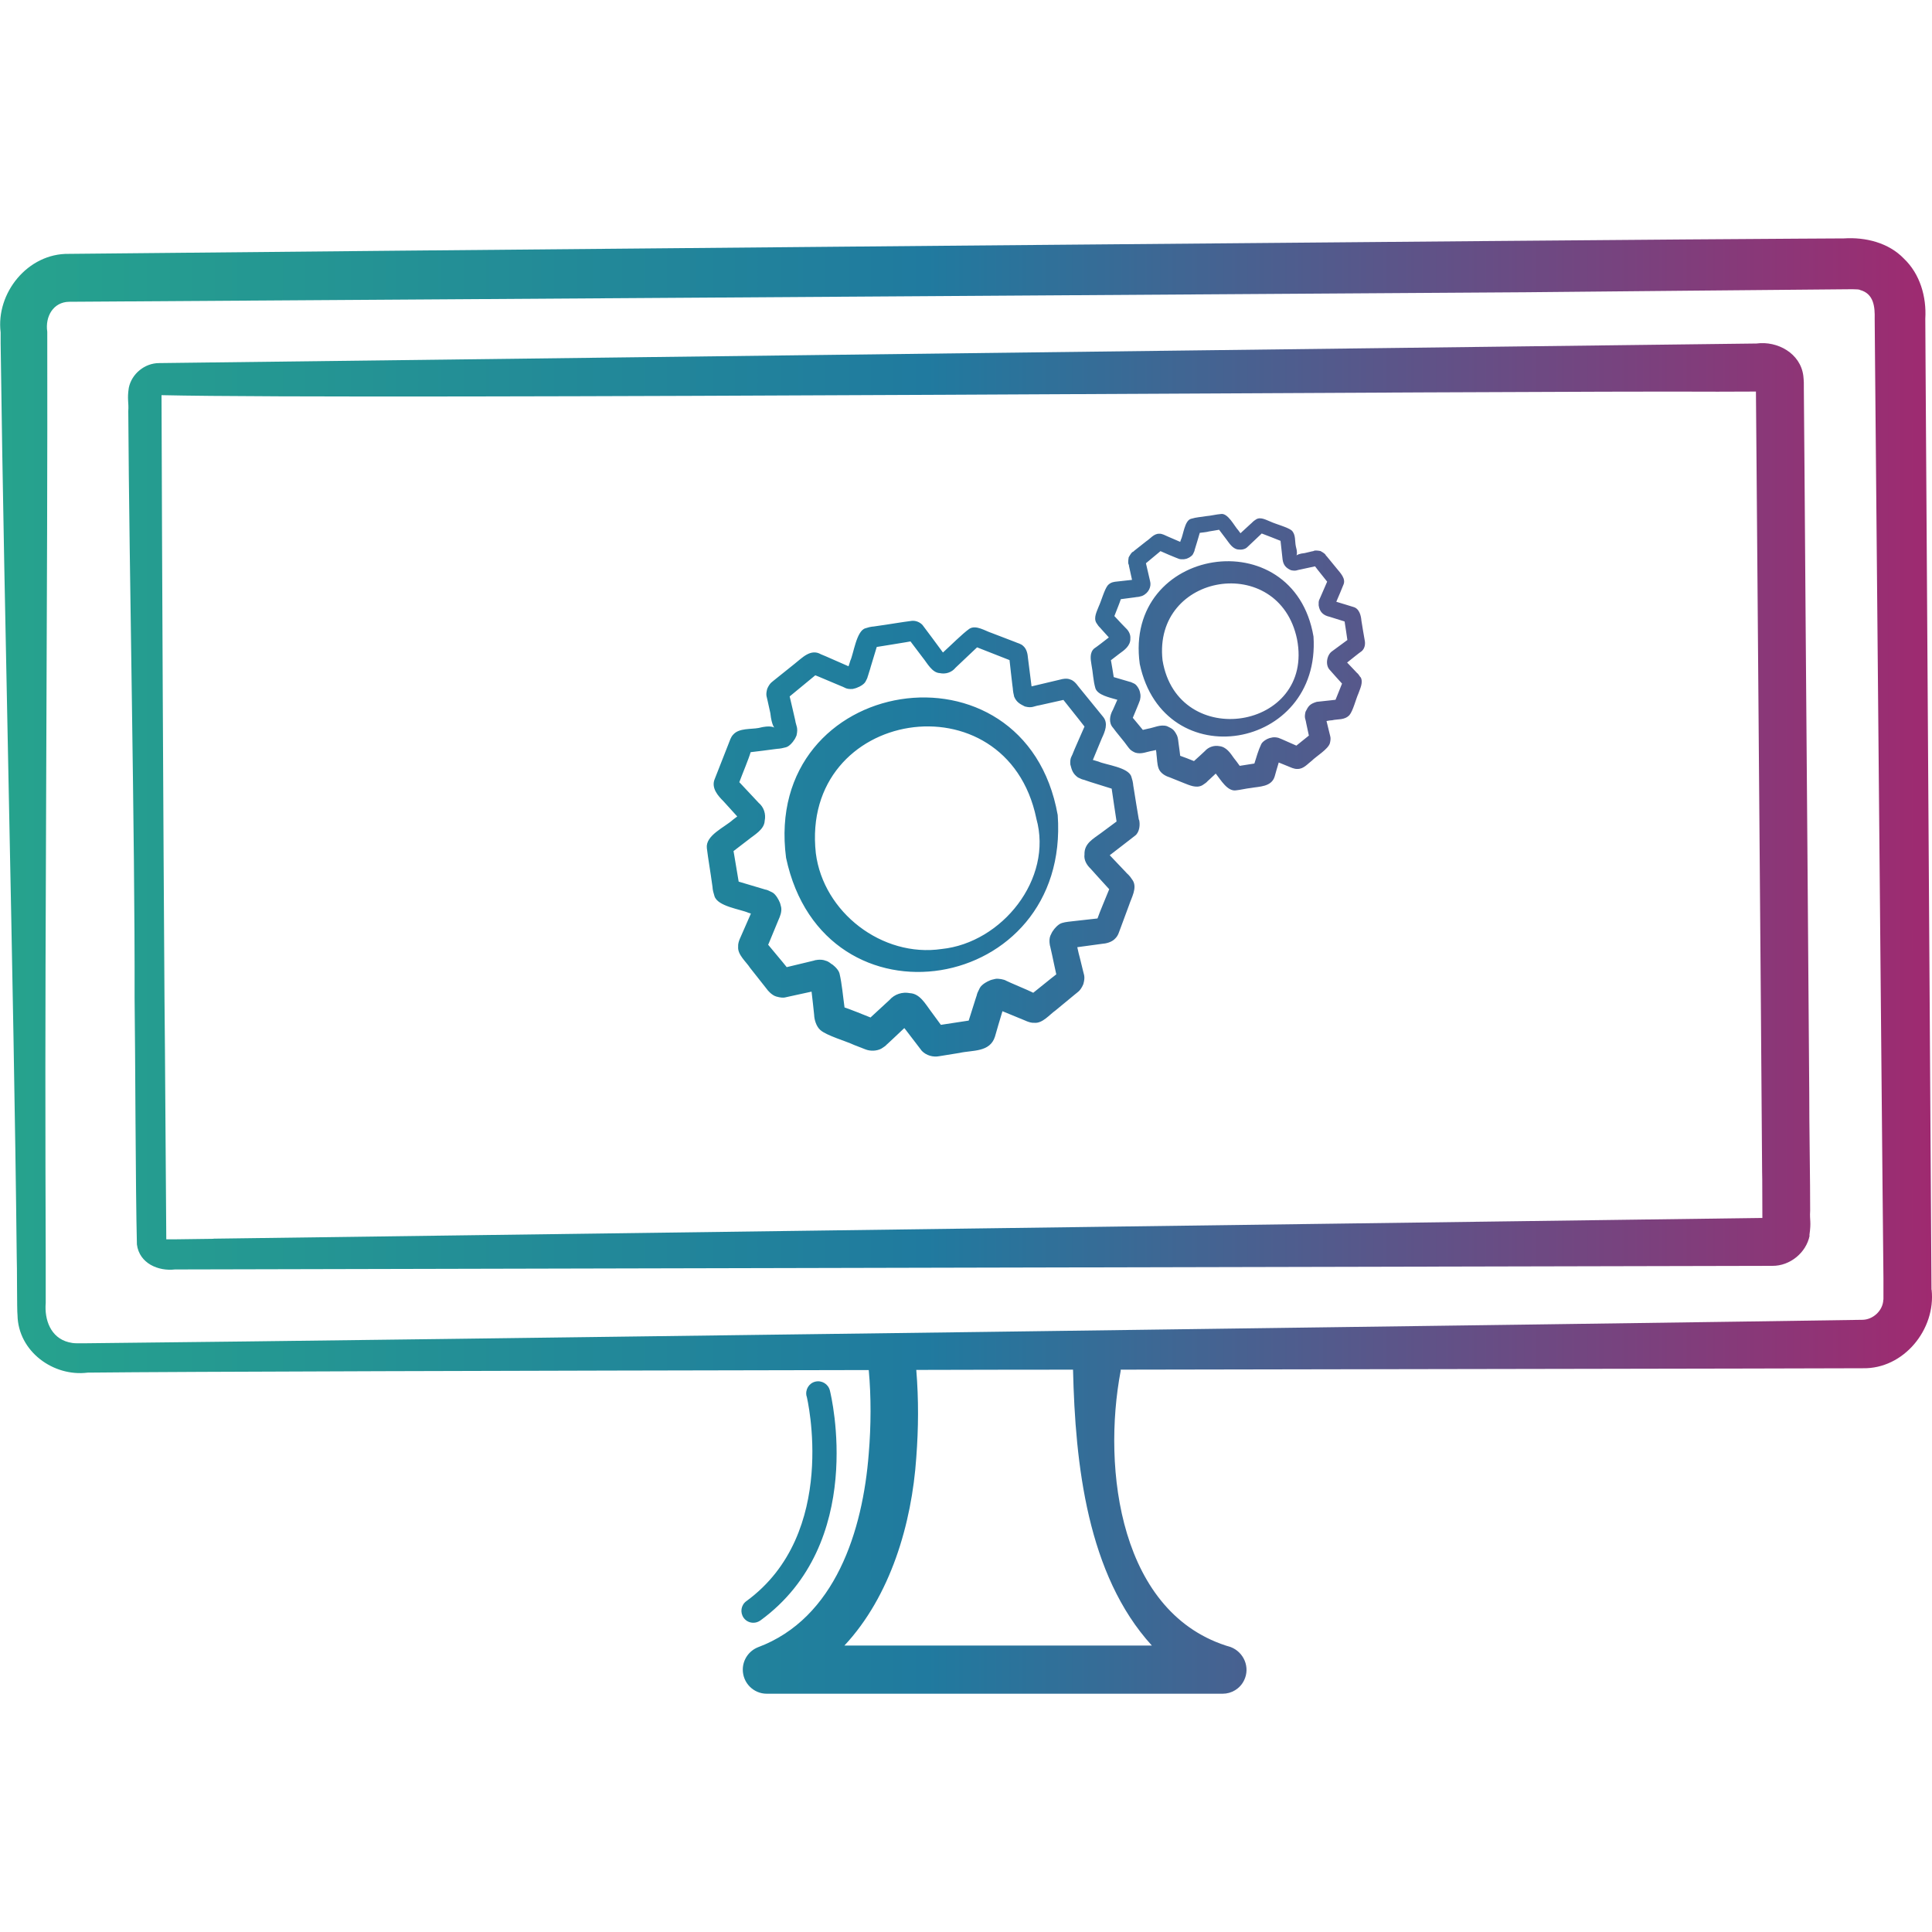 <?xml version="1.0" encoding="UTF-8"?>
<svg id="Calque_4" data-name="Calque 4" xmlns="http://www.w3.org/2000/svg" xmlns:xlink="http://www.w3.org/1999/xlink" viewBox="0 0 150 150">
  <defs>
    <linearGradient id="Dégradé_ch" data-name="Dégradé ch" x1="0" y1="75" x2="150" y2="75" gradientUnits="userSpaceOnUse">
      <stop offset="0" stop-color="#26a38d"/>
      <stop offset=".48" stop-color="#207a9f"/>
      <stop offset="1" stop-color="#9f2a70"/>
    </linearGradient>
  </defs>
  <path d="m62.62,108.4c-.12-.5.18-1.01.68-1.13.5-.12,1,.18,1.13.68.12.48,2.84,11.86-5.39,17.86-.17.12-.36.18-.55.18-.29,0-.57-.13-.75-.38-.3-.42-.21-1,.21-1.3,7.21-5.26,4.71-15.79,4.68-15.9Zm87.35-8.27c.34,3.07-2.16,6.17-5.35,6.1-8.04.03-31.85.06-57.61.11,0,.03,0,.06,0,.09-1.45,7.62-.08,18.97,8.55,21.45,1.02.4,1.52,1.58,1.03,2.58-.32.66-.98,1.04-1.66,1.04h-35.4c-1.03,0-1.86-.84-1.86-1.87,0-.78.48-1.45,1.16-1.73,6.03-2.24,8.16-9.08,8.62-15.05.18-2.15.19-4.41,0-6.48-27.43.05-53.14.12-60.64.2-2.67.34-5.4-1.65-5.45-4.46-.05-.32-.03-4-.06-4.48C1.07,75.99.33,48.36.05,26.7v-.89c-.38-3.06,2.11-6.15,5.29-6.1,15.5-.17,121.39-1.12,134.29-1.18l3.53-.02c1.67-.11,3.47.33,4.66,1.57,1.25,1.19,1.76,2.96,1.66,4.66l.02,3.55c.08,12.78.24,36.66.32,49.67l.09,14.19c0,.44.05,7.69.05,7.98Zm-66.66,6.21c-4.04,0-8.11.01-12.17.02.19,2.33.17,4.53,0,6.8-.35,5.15-2.01,10.78-5.58,14.6h23.87c-5.01-5.49-5.95-14.07-6.12-21.42Zm62.92-5.43v-1.65s-.07-7.1-.07-7.1l-.13-14.19c-.12-13.1-.33-36.79-.45-49.67l-.03-3.55c.02-.9-.05-1.95-1.15-2.24-.04-.08-1.09-.05-1.21-.05-6.27.06-18.32.16-24.74.23l-113.09.74c-1.21.02-1.87,1.13-1.69,2.33.04,19.18-.19,45.51-.14,64.75l.02,7.1v3.55c-.11,1.3.38,2.7,1.78,3.05.19.05.39.08.59.08h.85s3.53-.04,3.53-.04c12.33-.11,119.36-1.54,134.28-1.78.84,0,1.62-.72,1.64-1.57Zm-5.73-4.98c-.27,1.34-1.53,2.36-2.89,2.35-20.36.05-105.34.23-124.03.28-1.29.15-2.76-.47-2.95-1.94-.11-4.35-.12-14.67-.18-19.15.03-12.64-.42-33.09-.49-45.55.05-.68-.1-.91.04-1.81.22-1.09,1.24-1.92,2.35-1.92,20.36-.25,105.33-1.29,124.02-1.52,1.63-.22,3.42.76,3.64,2.51.04.35.05.7.04,1.04l.05,6.07.09,12.15c.06,8.04.23,28.66.28,36.44-.01,1.92.08,7.23.07,9.11-.05.82.1.8-.06,1.93Zm-123.92.24c15.22-.21,101.25-1.35,120.25-1.61-.01-.79,0-3.22-.02-3.57-.11-16.11-.31-38.51-.43-54.66,0,0-.04-5.06-.05-5.93-.12,0-2.96.01-2.96.01-15.04-.09-104.64.64-120.83.27.04,12.94.14,33.65.23,46.78.05,4.28.1,14.54.14,18.76.06,0,.64,0,.64,0l3.03-.04Zm65.54-32.89c.99,13.9-18.16,17.1-21.09,3.32-1.87-14.25,18.58-17.47,21.09-3.32Zm-1.66.26c-2.31-11.09-18.36-8.55-17.12,2.7.58,4.59,5.15,8.12,9.77,7.44,4.67-.48,8.67-5.43,7.35-10.13Zm7.98.11c.09.36.04.95-.3,1.22-.43.34-1.36,1.05-1.98,1.53l1.15,1.21c.29.34.3.23.64.75.36.58-.11,1.35-.29,1.91l-.67,1.81c-.11.27-.16.54-.39.77-.27.31-.74.41-1.05.43-.55.07-1.28.17-1.91.26.07.32.15.67.21.87l.23.94c.06.32.2.45.03,1.06-.24.56-.46.62-.67.81l-1.49,1.23c-.46.32-1.01,1.02-1.64.96-.38.03-.78-.22-1.12-.34,0,0-.87-.36-1.36-.56-.2.66-.47,1.57-.58,1.97-.39,1.24-1.75,1.04-2.76,1.27-.38.06-1.18.19-1.55.25-.49.1-1.02-.05-1.37-.41l-1.27-1.66s-.06-.08-.09-.11c-.48.45-1.19,1.13-1.33,1.25-.1.06.02.05-.46.35-.37.19-.84.2-1.21.06l-.9-.35c-.58-.28-2.15-.73-2.62-1.16-.34-.3-.47-.85-.48-1.18-.05-.52-.13-1.19-.2-1.8-.56.12-1.18.26-1.65.36-.33.05-.46.2-1.09.02-.37-.1-.73-.56-.68-.51l-.15-.19-1.2-1.52c-.3-.47-.99-1.03-.93-1.65-.03-.38.22-.78.35-1.11,0,0,.45-1.04.64-1.46-.06-.02-.13-.05-.19-.06-.61-.28-2.4-.49-2.64-1.3-.2-.66-.1-.48-.19-.98-.11-.83-.3-1.91-.4-2.74-.12-.99,1.37-1.61,2.03-2.21,0,0,.16-.12.33-.25l-1.07-1.18c-.4-.4-.99-1.03-.67-1.75.23-.57.83-2.11,1.06-2.7.11-.25.16-.52.38-.74.45-.5,1.36-.39,1.96-.5,1.87-.49,1.12.84.91-1.15l-.21-.95c-.05-.31-.18-.41-.03-.95.22-.49.4-.53.61-.72l1.51-1.21c.57-.44,1.24-1.21,2.05-.74.23.08,1.73.76,2.14.93.05-.16.11-.32.14-.44.25-.51.47-2.32,1.17-2.51.53-.17.49-.1.92-.18.82-.11,1.89-.3,2.7-.4.3-.02.6.1.81.32.36.47,1.14,1.53,1.59,2.14.63-.57,1.5-1.45,2.05-1.84.51-.33,1.24.17,1.72.32l1.8.69c.23.11.49.14.68.34.26.23.33.63.35.91.08.64.2,1.53.28,2.21.74-.17,1.62-.38,2.32-.55-.02,0,.4-.11.67.01.29.07.55.42.53.4l.15.19c.44.54,1.46,1.79,1.89,2.32.41.5.14,1.14-.1,1.65,0,0-.55,1.33-.7,1.69.16.05.32.1.44.13.54.25,2.34.44,2.55,1.18.18.57.1.49.19.94.1.69.28,1.7.39,2.39Zm-1.75.13c-.12-.73-.26-1.77-.38-2.55-.61-.2-1.7-.52-1.96-.62-.35-.14-.15,0-.66-.25-.4-.29-.48-.58-.59-1.01-.04-.54.12-.61.21-.89.08-.22.67-1.54.89-2.05l-.43-.55-1.2-1.51s0,0,0-.01c0,0,0,0,0,0-.47.11-1.41.31-1.88.42-.43.06-.55.24-1.12.09-.38-.19-.65-.33-.83-.76-.13-.55-.07-.46-.14-.9-.07-.52-.15-1.35-.22-1.94-.72-.28-1.8-.71-2.52-.99-.35.32-1.46,1.39-1.67,1.58-.3.37-.77.52-1.23.42-.6-.03-.98-.79-1.31-1.19,0,0-.66-.88-.96-1.27l-.4.07c-.64.11-1.55.25-2.22.36l-.47,1.55c-.04.18-.17.53-.21.69-.05.1.02.06-.18.43-.12.26-.58.46-.55.44-.09.02-.05.06-.45.15-.53.04-.61-.12-.88-.21l-1.78-.75s-.13-.05-.25-.1c-.55.45-1.55,1.27-1.99,1.64.12.48.32,1.39.43,1.85.06.44.25.56.1,1.19-.17.4-.22.36-.25.44.03-.03-.28.4-.57.47-.6.15-.45.08-.92.15-.49.07-1.24.16-1.82.23,0,0,0,0,0,0-.15.52-.62,1.63-.88,2.33.09.09.18.19.18.19l1.32,1.41c.41.34.58.88.47,1.4-.03.68-.81,1.09-1.26,1.46,0,0-.74.57-1.16.89.02.14.05.28.05.28.11.6.23,1.43.35,2.09.62.19,1.63.48,1.88.56.4.14.11-.03.72.27.31.15.56.71.53.65.02.09.06.02.17.51.06.35-.08.7-.22,1.01l-.74,1.79s-.02.05-.05.11c.43.53,1.08,1.28,1.44,1.74l.75-.18c.33-.07,1.09-.27,1.41-.34-.07,0,.49-.14.86.02.28.07.4.24.51.29-.06-.06.48.33.57.7.19.8.27,1.79.39,2.64.51.17,1.37.52,2.02.78.01-.01.05-.05.05-.05l1.42-1.31c.39-.45,1-.65,1.59-.53.77.04,1.2.84,1.6,1.37,0,0,.51.69.8,1.09.39-.06.83-.13,1.11-.17.22-.03.69-.11,1.05-.16.2-.62.48-1.53.56-1.77.16-.42-.03-.09.29-.74.16-.34.76-.6.69-.56.09-.02.01-.06.54-.17.23-.04.69.05.82.14.15.09,1.79.77,1.99.88,0,0,.06.03.12.06.55-.43,1.34-1.09,1.79-1.43l-.17-.78c-.06-.33-.24-1.1-.31-1.42,0,.05-.12-.46.02-.8.2-.45.24-.4.27-.47-.05.05.31-.44.64-.52.28-.09.66-.11.96-.15.44-.05,1.29-.14,1.79-.2.18-.53.64-1.59.91-2.27-.39-.43-1.28-1.4-1.45-1.6-.3-.28-.53-.68-.47-1.1-.03-.87.7-1.22,1.28-1.66,0,0,.92-.68,1.24-.92Zm15.29-14.36c.58,8.83-11.62,10.92-13.49,2.13-1.26-9.12,11.95-11.2,13.49-2.13Zm-1.28.2c-1.4-6.72-11.2-5.17-10.44,1.65,1.17,7.09,11.82,5.41,10.44-1.65Zm4.93,2.94c.24.41-.04.92-.17,1.3-.18.39-.41,1.33-.69,1.66-.39.41-.89.29-1.34.4-.12,0-.28.03-.44.06.08.31.18.74.24.98.04.2.13.31.02.75-.14.46-1.06,1.01-1.4,1.35-.32.24-.64.65-1.11.64-.26.02-.54-.13-.77-.22,0,0-.36-.15-.69-.28-.12.39-.25.85-.31,1.07-.24.84-1.22.79-1.86.91-.32.03-.82.15-1.13.18-.68.12-1.21-.83-1.59-1.3l-.48.45c-.3.25-.08.14-.55.45-.47.27-1.02,0-1.46-.17l-1.12-.45c-.33-.1-.7-.33-.83-.69-.12-.34-.11-.71-.16-1.07,0-.09-.02-.22-.04-.35-.1.02-.2.04-.26.06-.43.06-.87.3-1.36.14-.41-.18-.48-.36-.59-.49-.22-.33-.9-1.11-1.12-1.43-.35-.38-.28-.94-.01-1.41,0,0,.19-.44.34-.77-.61-.18-1.51-.36-1.7-.88-.18-.61-.19-1.25-.31-1.85-.07-.42-.15-.93.21-1.25.26-.17.75-.56,1.14-.86-.24-.26-.56-.62-.56-.62-.2-.25-.16-.12-.41-.51-.24-.4.05-.91.19-1.29.18-.37.44-1.32.7-1.63.23-.25.51-.27.71-.29.34-.04.78-.09,1.17-.13-.08-.37-.17-.78-.24-1.09.02-.14-.12-.03-.02-.66.31-.56.35-.38.42-.5l.95-.75c.29-.18.59-.6,1-.58.23-.02.48.14.68.22,0,0,.71.31.95.41.02-.05.04-.11.05-.15.19-.37.29-1.51.79-1.64.47-.14.76-.13,1.2-.21.3-.02.8-.14,1.1-.16.56-.12,1.07.95,1.37,1.26,0,0,.08.11.17.23l.75-.69c.23-.19.16-.19.47-.39.36-.22.83.08,1.16.2.34.16,1.3.42,1.59.66.34.32.24.85.33,1.24.12.42.09.62.05.7.07-.05.23-.14.64-.18l.59-.14c.14.01.05-.12.63-.02.52.29.36.33.48.4l.77.94c.27.34.77.81.52,1.31-.09.25-.36.86-.54,1.29.42.12,1.04.32,1.31.4.49.12.61.7.64,1.07.06.43.18,1.06.25,1.49.07.31.02.65-.22.87-.26.18-.76.59-1.14.89l.62.65c.21.25.17.11.42.5Zm-13.71-10.38h0c.06.03.04.02,0,0Zm-4.97,11.66s0,0,0,0h0s.05-.12,0,0Zm11.78,5.13h-.02s-.12-.06,0,0c0,0,.01,0,.02,0Zm3.82-2.92s-.06.01-.08.01c0,0-.04,0-.02,0,.03,0,.07,0,.11-.02Zm1.65-2.97c-.29-.32-.78-.86-.94-1.05-.39-.38-.25-1.16.14-1.45l.49-.36.72-.53c-.06-.4-.14-.98-.2-1.33,0,0,0-.06-.02-.11-.39-.12-1-.31-1.15-.36-.49-.11-.78-.36-.86-.89-.02-.42.06-.43.13-.62.07-.17.37-.84.53-1.22-.27-.35-.73-.9-.94-1.19-.31.07-.83.18-1.11.24-.3.04-.34.15-.76.06-.38-.17-.59-.39-.65-.83-.05-.43-.11-.98-.16-1.45-.41-.16-1.02-.41-1.46-.57-.29.27-.9.86-1.11,1.05-.18.19-.49.23-.74.19-.42-.06-.68-.5-.9-.79,0,0-.4-.53-.56-.74-.25.04-.62.11-.78.13-.15.05-.49.08-.72.11-.12.39-.3,1.04-.36,1.2-.09.25.02.07-.16.44-.09.19-.43.35-.4.32-.06.02,0,.04-.31.09-.42.02-.42-.06-.62-.12-.17-.06-.82-.34-1.2-.51-.34.27-.84.71-1.13.94.1.42.23.98.32,1.38.12.42-.1.94-.62,1.16-.42.12-.26.05-.59.11-.29.04-.71.09-1.06.14-.1.32-.34.89-.5,1.31.26.28.77.83.89.94.22.2.38.5.35.81.02.56-.48.91-.86,1.18,0,0-.41.31-.65.5,0,.04.02.1.02.1.06.35.14.81.2,1.21.39.12.94.27,1.09.32.28.1.04-.03.49.18.23.1.43.53.39.48.02.07.03-.02.1.36.02.15,0,.31-.03.44-.11.32-.38.94-.56,1.38.24.3.57.67.78.94l.38-.09c.49-.08.98-.36,1.5-.2.4.2.53.23.78.74.08.2.09.44.12.64.04.25.08.6.12.92.3.1.72.27,1.07.41.3-.27.74-.67.85-.78.27-.31.71-.46,1.12-.38.55.06.86.55,1.13.93.12.14.29.38.45.6.38-.06.76-.12,1.14-.18.16-.5.3-1.02.53-1.5.11-.25.57-.46.51-.42.07-.01-.03-.03.38-.11.16-.02.32,0,.46.04.23.08,1.13.5,1.38.6.31-.25.71-.57.97-.78-.07-.31-.16-.74-.21-.98-.04-.32-.17-.36-.05-.87.22-.43.31-.6.87-.77.27-.02.75-.09,1.02-.11,0,0,.27-.03.44-.05.15-.38.36-.88.51-1.27Z" style="fill: url(#Dégradé_ch); stroke-width: 0px;"/>
</svg>